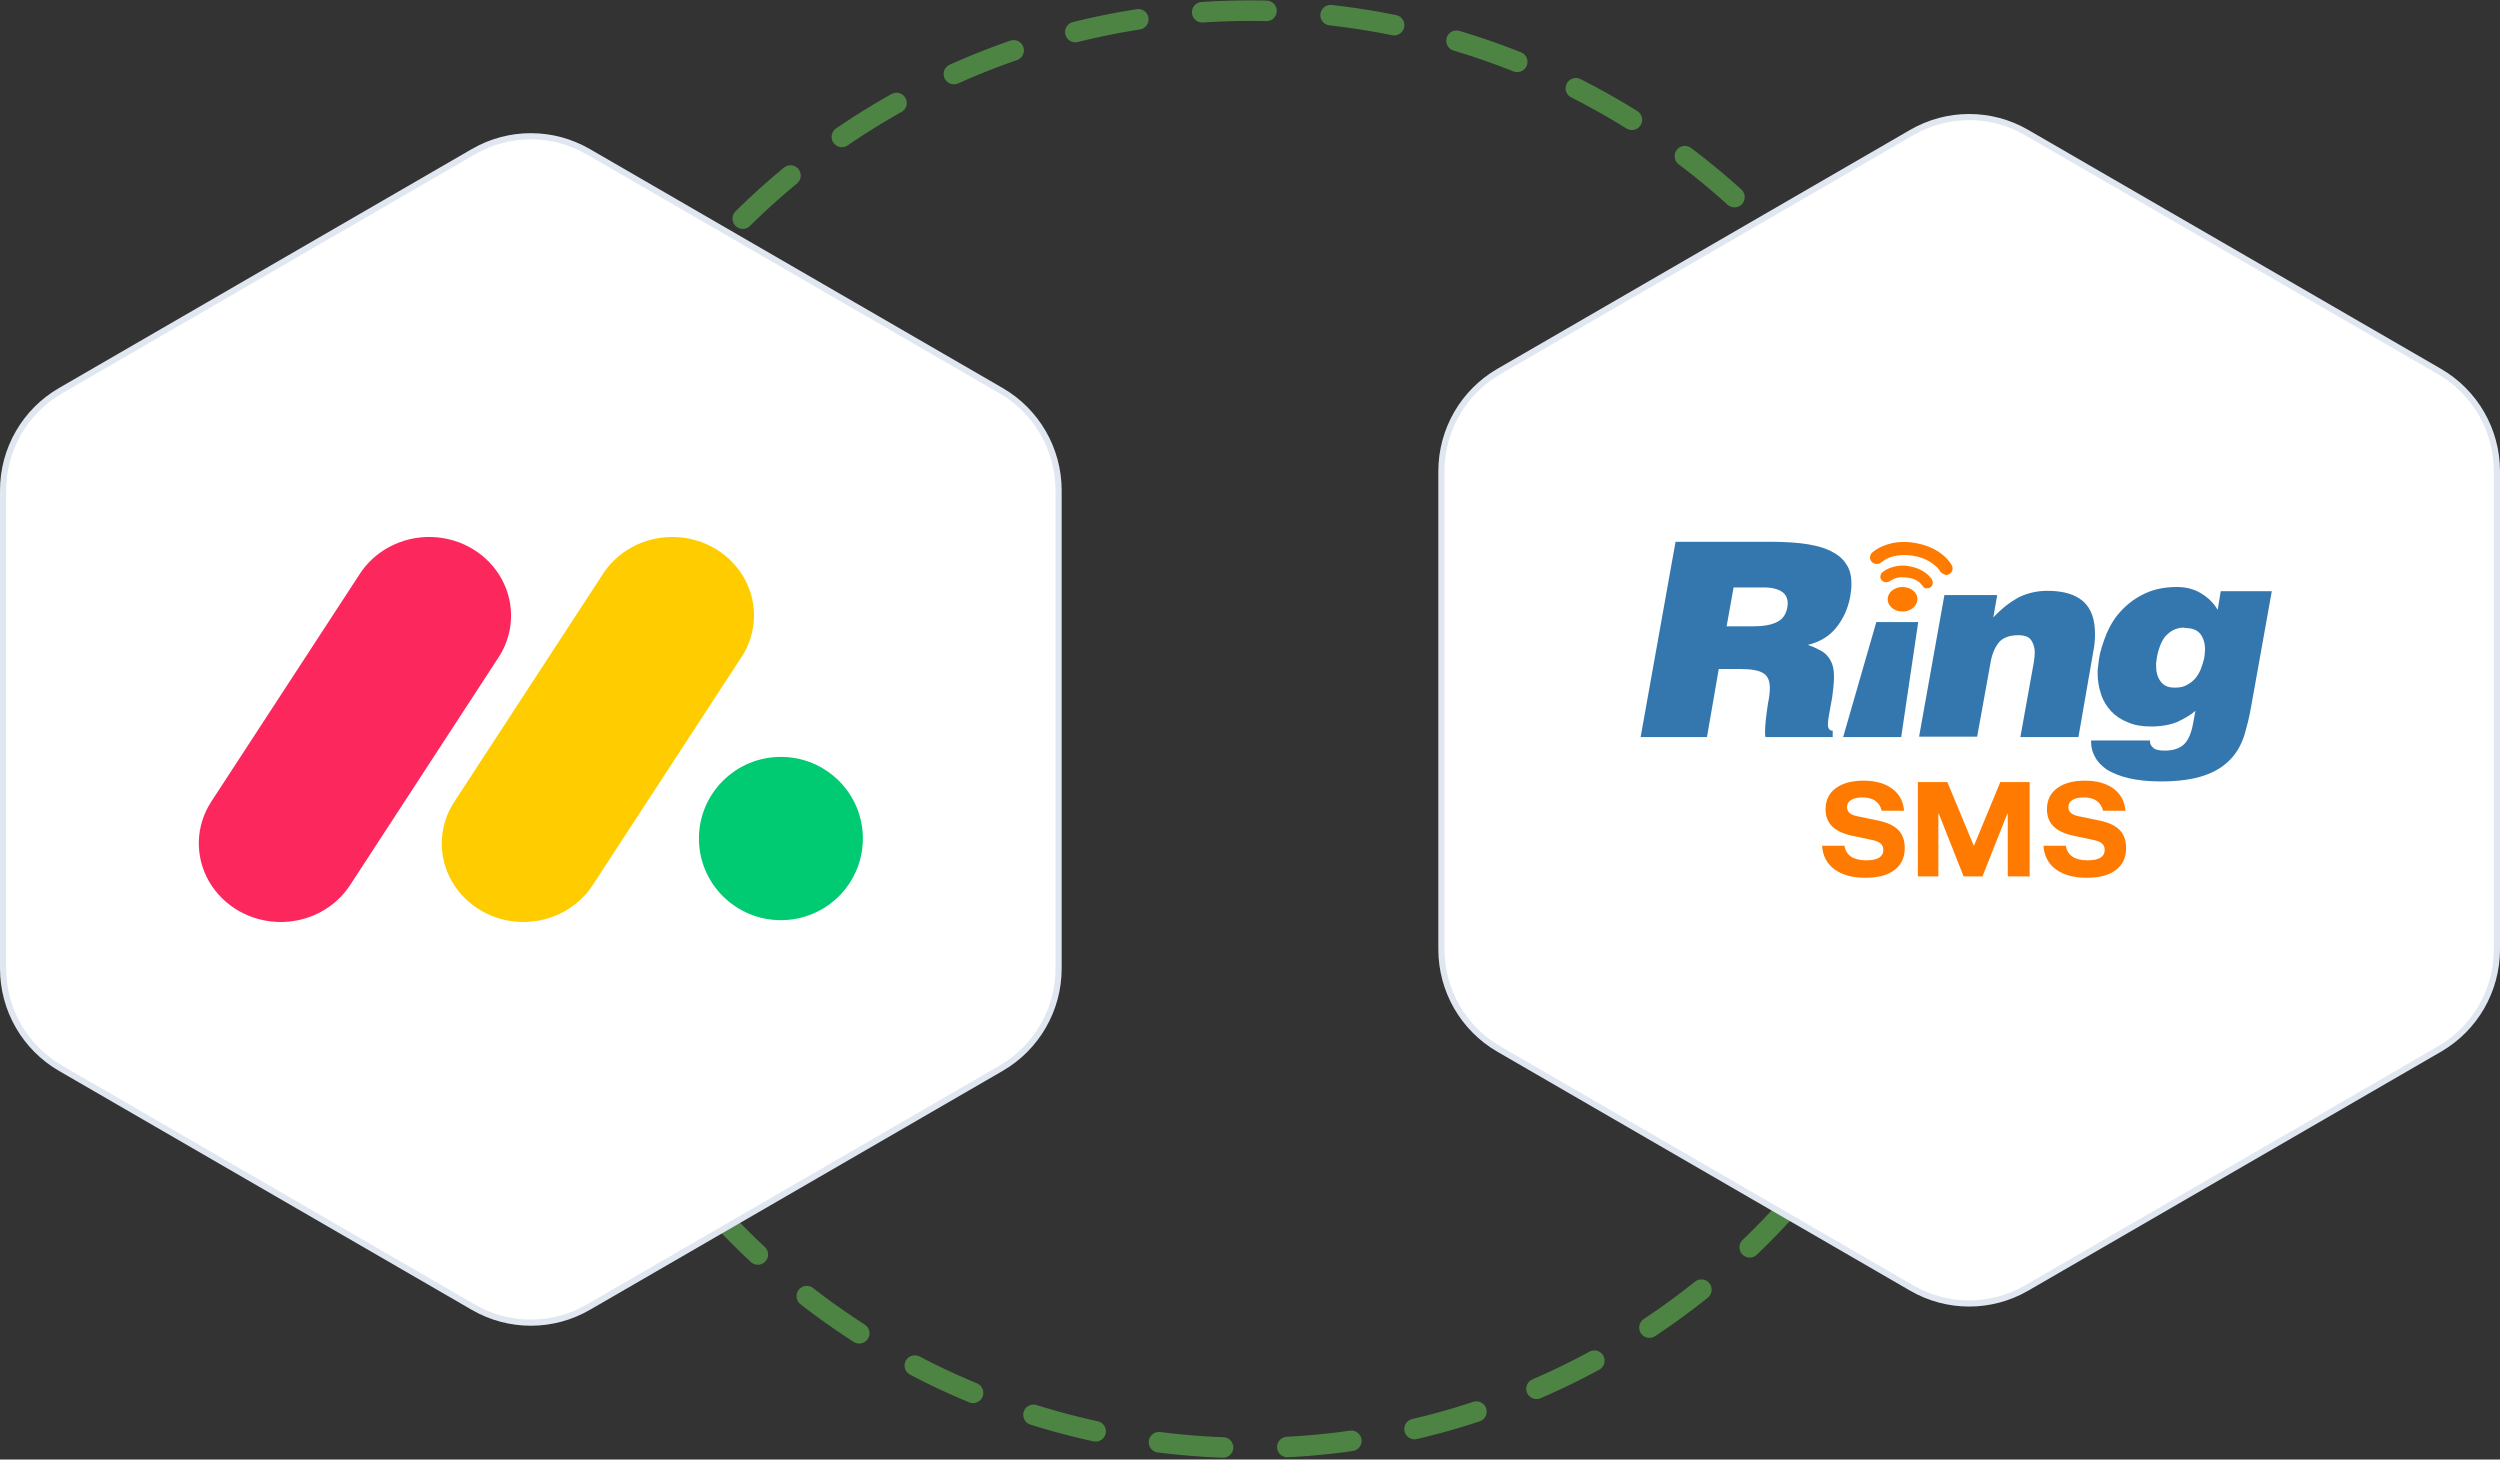 <svg width="704" height="411" viewBox="0 0 704 411" fill="none" xmlns="http://www.w3.org/2000/svg">
<rect x="0" y="0" width="704" height="411" fill="#333333" stroke="none"/>
<ellipse cx="351.998" cy="205.377" rx="203.016" ry="202.377" stroke="#69D757" stroke-opacity="0.5" stroke-width="5.779" stroke-linecap="round" stroke-dasharray="18.11 18.11"/>
<path d="M133.312 42.716C143.319 36.923 155.647 36.923 165.653 42.716L281.925 110.023C291.931 115.816 298.097 126.521 298.097 138.108V272.723C298.097 284.31 291.931 295.015 281.925 300.808L165.653 368.114C155.647 373.907 143.319 373.907 133.312 368.114L17.041 300.808C7.035 295.015 0.869 284.31 0.869 272.723V138.108C0.869 126.521 7.035 115.816 17.041 110.023L133.312 42.716Z" fill="white" stroke="#E1E7F0" stroke-width="1.738"/>
<path d="M79.021 259.634C70.639 259.626 62.921 255.251 58.865 248.206C54.808 241.161 55.051 232.557 59.5 225.735L101.007 162.091C105.271 155.161 113.114 150.999 121.491 151.219C129.869 151.44 137.463 156.009 141.324 163.153C145.186 170.297 144.708 178.89 140.075 185.598L98.592 249.241C94.373 255.717 86.975 259.645 79.021 259.634Z" fill="#FB275D"/>
<path d="M147.398 259.634C139.03 259.626 131.325 255.261 127.275 248.233C123.225 241.205 123.467 232.622 127.909 225.815L169.336 162.323C173.533 155.292 181.403 151.03 189.844 151.217C198.285 151.404 205.941 156.011 209.795 163.22C213.649 170.43 213.081 179.085 208.315 185.774L166.888 249.266C162.685 255.712 155.321 259.629 147.398 259.634Z" fill="#FFCC00"/>
<path d="M219.902 259.119C232.65 259.119 242.985 248.826 242.985 236.13C242.985 223.433 232.65 213.141 219.902 213.141C207.154 213.141 196.819 223.433 196.819 236.13C196.819 248.826 207.154 259.119 219.902 259.119Z" fill="#00CA72"/>
<path d="M538.346 37.315C548.353 31.522 560.681 31.522 570.687 37.315L686.959 104.622C696.965 110.415 703.131 121.12 703.131 132.707V267.321C703.13 278.908 696.965 289.614 686.959 295.406L570.687 362.713C560.681 368.505 548.353 368.505 538.346 362.713L422.075 295.406C412.069 289.614 405.903 278.908 405.903 267.321V132.707C405.903 121.12 412.069 110.415 422.075 104.622L538.346 37.315Z" fill="white" stroke="#E1E7F0" stroke-width="1.738"/>
<g clip-path="url(#clip0_992_4829)">
<path fill-rule="evenodd" clip-rule="evenodd" d="M484.002 188.395L480.683 207.561H462L471.833 152.565H498.628C502.807 152.565 506.25 152.802 509.2 153.28C512.026 153.757 514.362 154.472 516.208 155.54C518.05 156.491 519.283 157.799 520.142 159.228C521 160.657 521.37 162.443 521.37 164.466C521.37 165.538 521.245 166.726 521 168.155C520.386 171.249 519.158 174.107 517.192 176.607C515.225 179.108 512.52 180.774 509.08 181.608C510.188 181.966 511.291 182.443 512.154 182.917C513.138 183.394 513.876 183.868 514.49 184.582C515.104 185.297 515.598 186.011 515.963 187.083C516.333 188.034 516.453 189.347 516.453 190.772C516.453 192.321 516.208 194.223 515.963 196.246C515.594 198.149 515.349 199.818 515.104 201.006C514.86 202.315 514.735 203.266 514.735 203.981C514.735 205.173 515.225 205.767 516.088 205.767V207.553H497.159C497.035 207.075 497.035 206.481 497.035 205.767C497.035 204.932 497.159 203.744 497.28 202.435C497.404 201.127 497.649 199.578 497.894 197.912C498.263 196.246 498.383 194.817 498.383 193.625C498.383 191.719 497.769 190.294 496.541 189.58C495.313 188.745 492.977 188.387 489.782 188.387H484.006L484.002 188.395ZM486.214 176.375H493.587C496.413 176.375 498.749 176.017 500.346 175.182C501.944 174.468 502.927 173.039 503.296 171.137C503.296 170.9 503.421 170.543 503.421 169.945C503.421 168.395 502.807 167.207 501.578 166.493C500.35 165.778 498.753 165.421 496.906 165.421H488.181L486.214 176.371V176.375Z" fill="#3377AE"/>
<path fill-rule="evenodd" clip-rule="evenodd" d="M547.544 167.566H562.419L561.311 173.875C563.647 171.375 565.983 169.589 568.319 168.28C570.655 167.088 573.481 166.374 576.555 166.374C581.227 166.374 584.546 167.445 586.758 169.468C588.969 171.491 589.953 174.586 589.953 178.515C589.953 180.06 589.828 181.73 589.463 183.516L585.285 207.562H568.937L572.746 186.374C572.871 185.423 572.991 184.588 572.991 183.757C572.991 182.328 572.622 181.256 572.008 180.305C571.394 179.354 570.165 178.876 568.319 178.876C565.859 178.876 563.896 179.591 562.788 181.02C561.68 182.449 560.822 184.471 560.452 187.088L556.764 207.442H540.416L547.544 167.566Z" fill="#3377AE"/>
<path fill-rule="evenodd" clip-rule="evenodd" d="M605.444 208.63V208.867C605.444 209.461 605.689 209.939 606.183 210.416C606.797 211.131 607.904 211.368 609.626 211.368C611.962 211.368 613.805 210.774 615.033 209.581C616.261 208.389 617.124 206.366 617.614 203.509L618.228 200.177C616.875 201.369 615.153 202.321 613.186 203.272C611.22 204.107 608.639 204.58 605.689 204.58C603.229 204.58 601.017 204.223 599.175 203.388C597.332 202.674 595.731 201.602 594.503 200.294C593.275 198.985 592.291 197.436 591.677 195.534C591.063 193.748 590.694 191.725 590.694 189.702C590.694 188.987 590.694 188.393 590.818 187.679C590.943 186.964 590.943 186.37 591.063 185.656C591.432 183.155 592.291 180.775 593.275 178.275C594.382 175.774 595.731 173.631 597.577 171.728C599.42 169.822 601.511 168.277 604.091 167.085C606.672 165.893 609.622 165.299 613.066 165.299C615.647 165.299 617.858 165.893 619.825 167.085C621.792 168.277 623.389 169.822 624.497 171.728L625.356 166.491H639.737L633.961 198.749C633.468 201.723 632.733 204.58 631.995 207.081C631.136 209.698 629.903 211.962 628.061 213.864C626.219 215.767 623.883 217.316 620.688 218.387C617.614 219.459 613.435 220.053 608.398 220.053C604.834 220.053 601.76 219.696 599.303 219.102C596.843 218.508 594.88 217.673 593.279 216.722C591.806 215.65 590.698 214.578 589.959 213.15C589.221 211.841 588.852 210.412 588.852 208.983V208.506H605.444V208.626V208.63ZM615.153 176.73C613.925 176.73 612.942 176.966 611.958 177.444C611.099 177.922 610.361 178.516 609.622 179.35C609.008 180.185 608.515 181.137 608.149 182.208C607.78 183.28 607.411 184.588 607.29 185.78C607.29 186.138 607.166 186.495 607.166 186.732V187.683C607.166 189.232 607.535 190.657 608.394 191.849C609.253 193.041 610.485 193.635 612.328 193.635H612.697C613.805 193.635 614.908 193.398 615.771 192.921C616.63 192.443 617.493 191.849 618.107 191.135C618.721 190.42 619.335 189.469 619.705 188.518C620.074 187.566 620.443 186.495 620.688 185.423C620.812 184.588 620.933 183.757 620.933 182.923C620.933 181.257 620.564 179.828 619.705 178.636C618.846 177.444 617.369 176.85 615.282 176.85H615.157V176.73H615.153Z" fill="#3377AE"/>
<path fill-rule="evenodd" clip-rule="evenodd" d="M519.028 207.561L528.368 175.182H540.168L535.376 207.561H519.028Z" fill="#3377AE"/>
<path fill-rule="evenodd" clip-rule="evenodd" d="M546.195 160.662C546.071 160.542 546.071 160.425 545.95 160.305C545.705 159.948 545.336 159.59 544.722 159.113C543.614 158.162 541.648 156.97 538.698 156.496C537.225 156.259 535.992 156.259 534.889 156.375C532.183 156.612 530.586 157.684 530.096 158.162L529.851 158.282C529.113 158.996 527.885 158.996 527.146 158.282C526.408 157.568 526.408 156.375 527.146 155.665C527.391 155.428 529.851 153.165 534.519 152.691C535.992 152.567 537.59 152.567 539.432 152.924C546.93 154.232 549.51 158.876 549.635 159.233C550.124 160.184 549.759 161.256 548.776 161.734C548.531 161.854 548.286 161.854 548.162 161.971C547.303 161.734 546.564 161.377 546.195 160.662Z" fill="#FF7A00"/>
<path fill-rule="evenodd" clip-rule="evenodd" d="M541.405 164.943L541.281 164.822C541.156 164.702 540.912 164.465 540.667 164.108C540.053 163.63 539.069 162.916 537.347 162.679C536.489 162.558 535.75 162.558 535.136 162.558C533.663 162.679 532.8 163.273 532.431 163.51H532.306C531.692 164.104 530.709 164.104 529.97 163.51C529.356 162.916 529.356 161.96 529.97 161.25C530.095 161.13 531.692 159.701 534.642 159.343C535.501 159.223 536.609 159.223 537.717 159.464C542.389 160.299 544.106 163.152 544.106 163.393C544.476 164.108 544.231 165.059 543.368 165.537C543.244 165.657 542.999 165.657 542.754 165.657C542.264 165.777 541.646 165.537 541.401 164.943" fill="#FF7A00"/>
<path fill-rule="evenodd" clip-rule="evenodd" d="M539.923 168.753C539.923 170.656 538.081 172.205 535.745 172.205C533.409 172.205 531.566 170.656 531.566 168.753C531.566 166.851 533.409 165.301 535.745 165.301C538.081 165.301 540.047 166.851 539.923 168.753Z" fill="#FF7A00"/>
<path d="M525.295 247.184C521.666 247.184 518.769 246.397 516.605 244.823C514.462 243.227 513.293 241.008 513.096 238.166H519.392C519.633 239.543 520.267 240.57 521.295 241.248C522.322 241.926 523.732 242.265 525.525 242.265C527.143 242.265 528.345 242.024 529.132 241.543C529.941 241.041 530.346 240.297 530.346 239.313C530.346 238.548 530.094 237.958 529.592 237.542C529.111 237.105 528.302 236.766 527.165 236.526L521.557 235.345C519.021 234.799 517.141 233.913 515.916 232.689C514.692 231.464 514.08 229.857 514.08 227.868C514.08 225.354 515.031 223.386 516.933 221.965C518.857 220.544 521.469 219.833 524.771 219.833C528.094 219.833 530.772 220.577 532.805 222.063C534.839 223.55 535.965 225.627 536.183 228.294H529.887C529.275 225.802 527.449 224.556 524.41 224.556C523.076 224.556 522.027 224.796 521.262 225.277C520.497 225.736 520.114 226.403 520.114 227.278C520.114 228.589 521.054 229.442 522.934 229.836L528.805 231.049C531.45 231.596 533.374 232.492 534.576 233.738C535.779 234.984 536.38 236.679 536.38 238.821C536.38 241.467 535.418 243.522 533.494 244.987C531.592 246.452 528.859 247.184 525.295 247.184ZM540.068 246.791V220.227H548.366L555.777 238.067H555.908L563.287 220.227H571.551V246.791H565.386V229.147H565.255L558.27 246.791H552.957L545.972 229.147H545.84V246.791H540.068ZM587.631 247.184C584.002 247.184 581.105 246.397 578.941 244.823C576.798 243.227 575.628 241.008 575.432 238.166H581.728C581.969 239.543 582.603 240.57 583.63 241.248C584.658 241.926 586.068 242.265 587.861 242.265C589.479 242.265 590.681 242.024 591.468 241.543C592.277 241.041 592.682 240.297 592.682 239.313C592.682 238.548 592.43 237.958 591.927 237.542C591.446 237.105 590.637 236.766 589.5 236.526L583.893 235.345C581.356 234.799 579.476 233.913 578.252 232.689C577.028 231.464 576.415 229.857 576.415 227.868C576.415 225.354 577.366 223.386 579.269 221.965C581.192 220.544 583.805 219.833 587.106 219.833C590.43 219.833 593.108 220.577 595.141 222.063C597.174 223.55 598.3 225.627 598.519 228.294H592.222C591.61 225.802 589.785 224.556 586.746 224.556C585.412 224.556 584.363 224.796 583.597 225.277C582.832 225.736 582.45 226.403 582.45 227.278C582.45 228.589 583.39 229.442 585.27 229.836L591.14 231.049C593.786 231.596 595.71 232.492 596.912 233.738C598.115 234.984 598.716 236.679 598.716 238.821C598.716 241.467 597.754 243.522 595.83 244.987C593.928 246.452 591.195 247.184 587.631 247.184Z" fill="#FF7A00"/>
</g>
<defs>
<clipPath id="clip0_992_4829">
<rect width="187" height="97" fill="white" transform="translate(462 152)"/>
</clipPath>
</defs>
</svg>
